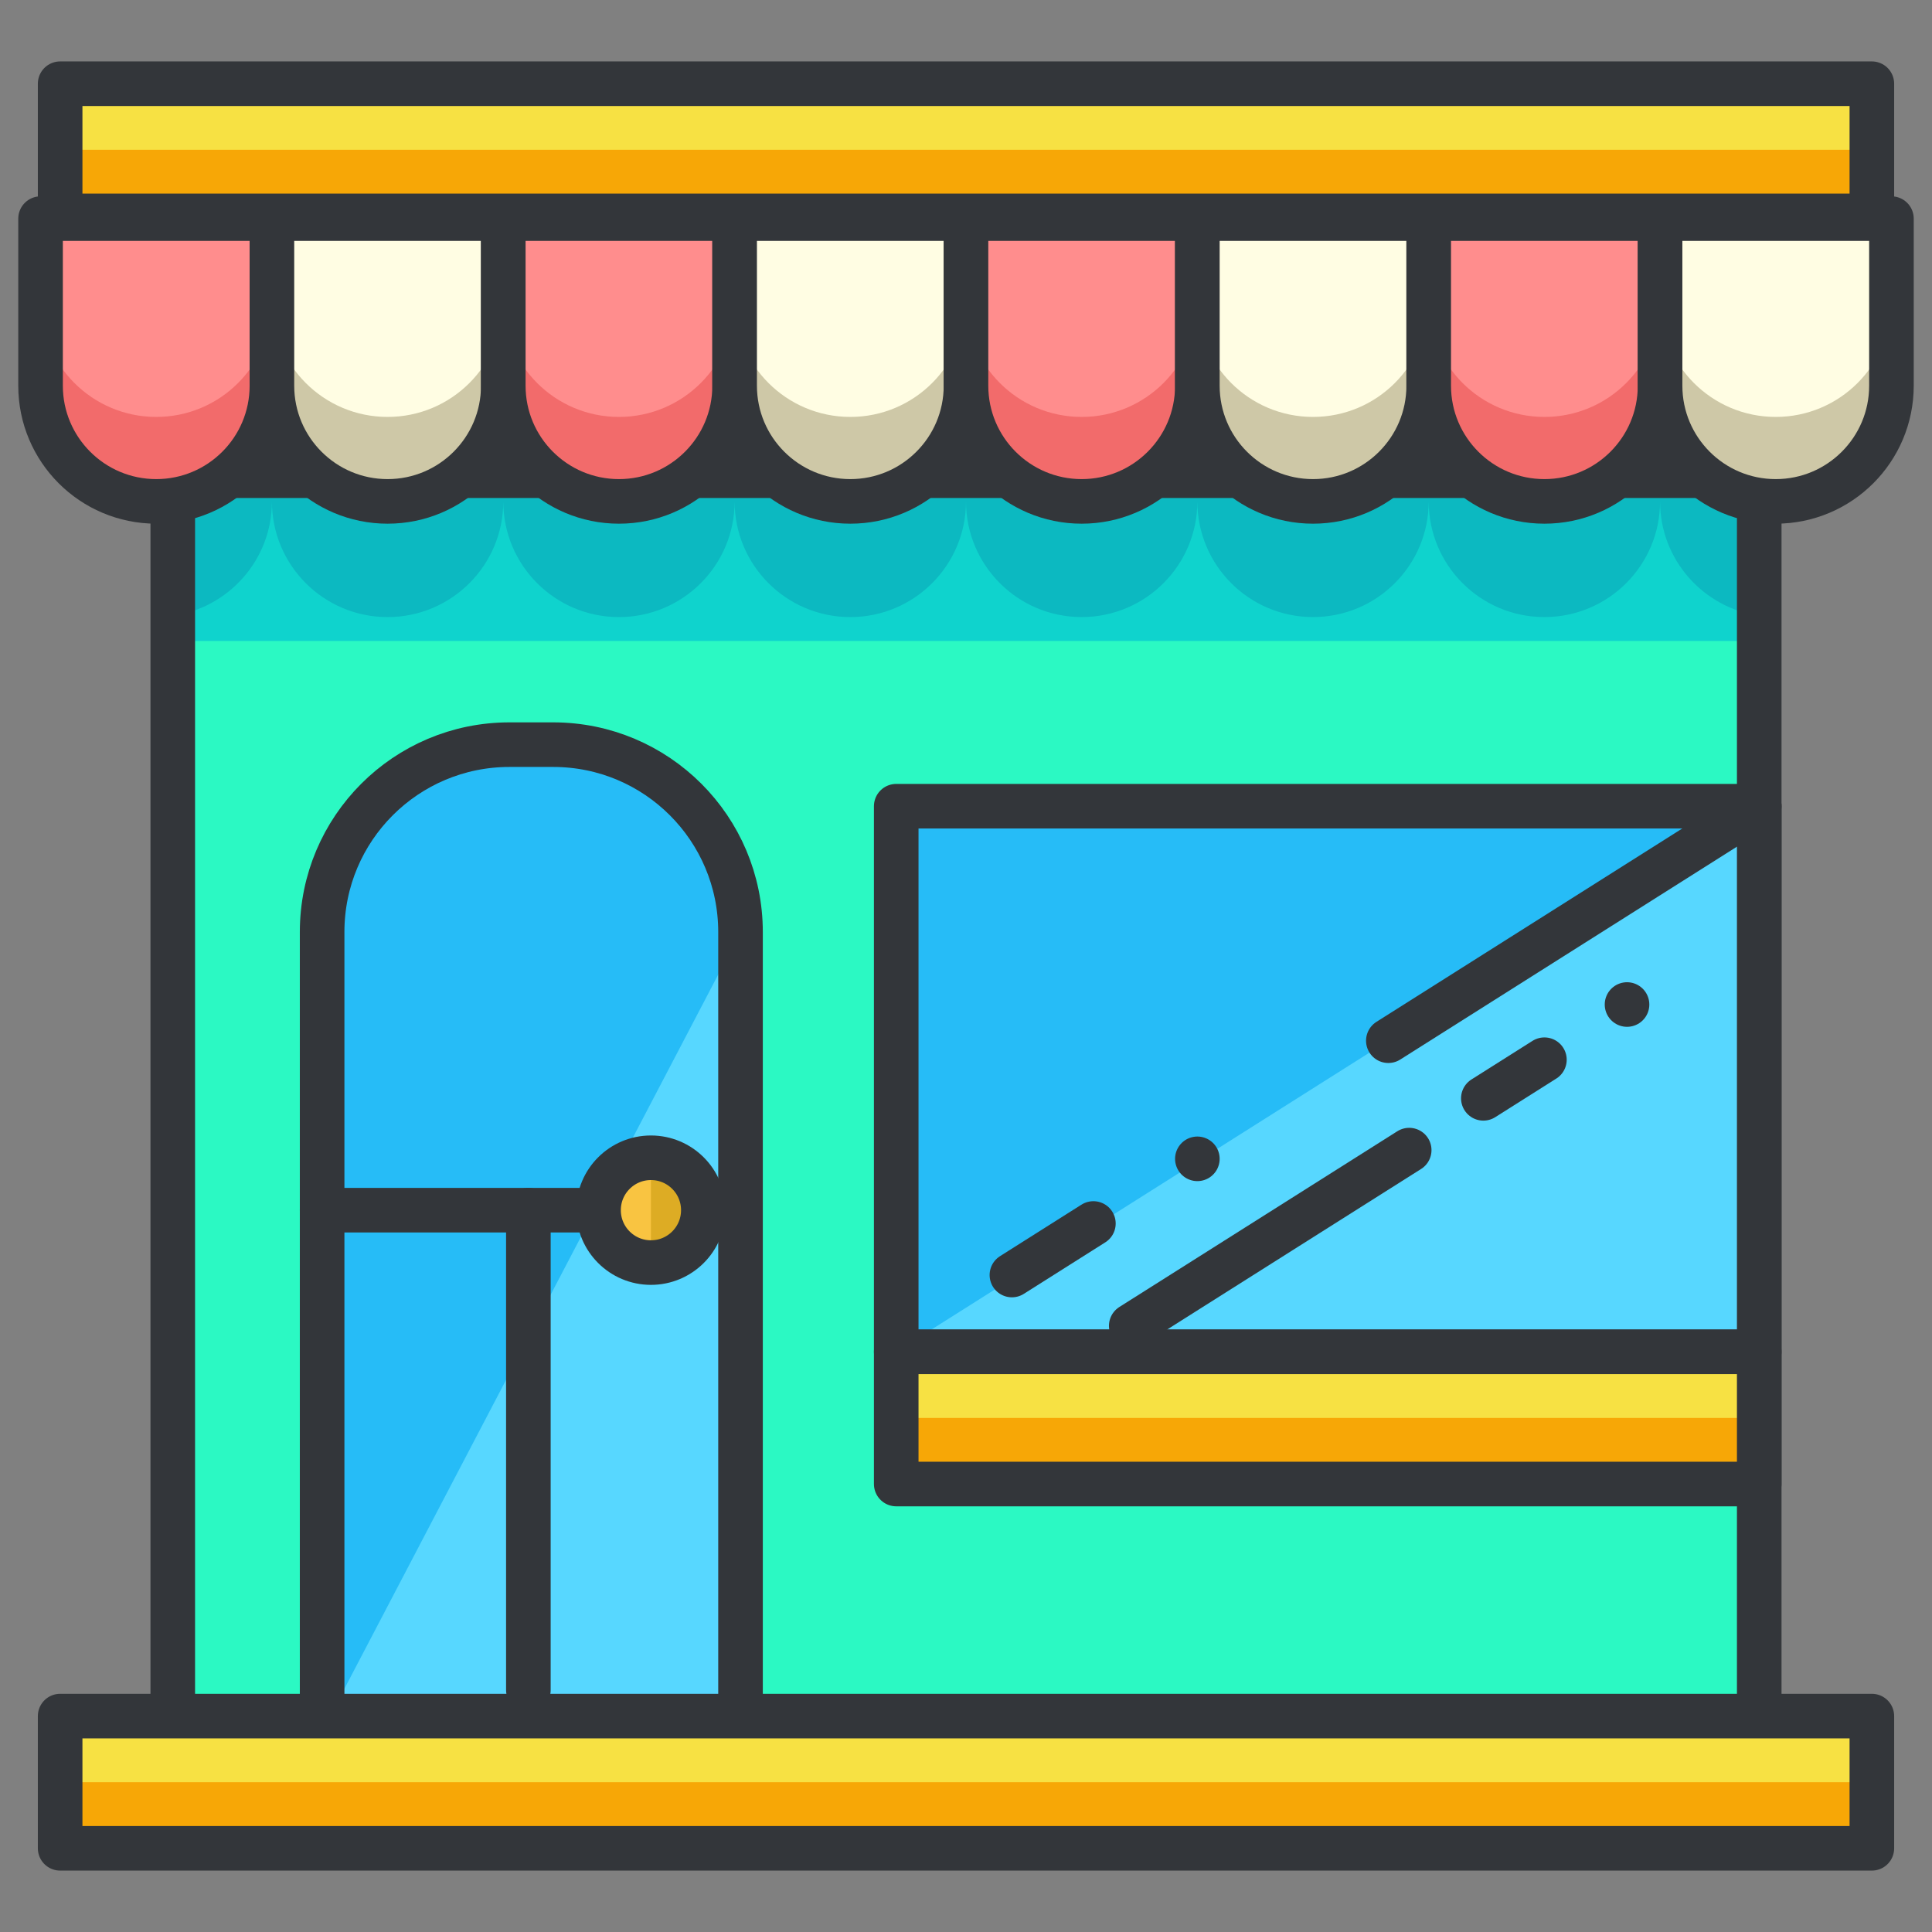 <?xml version="1.0" encoding="utf-8"?>
<!-- Generator: Adobe Illustrator 16.0.0, SVG Export Plug-In . SVG Version: 6.00 Build 0)  -->
<!DOCTYPE svg PUBLIC "-//W3C//DTD SVG 1.1//EN" "http://www.w3.org/Graphics/SVG/1.1/DTD/svg11.dtd">
<svg version="1.1" id="Layer_1" xmlns="http://www.w3.org/2000/svg" xmlns:xlink="http://www.w3.org/1999/xlink" x="0px" y="0px"
	 width="130px" height="130px" viewBox="0 0 130 130" enable-background="new 0 0 130 130" xml:space="preserve">
<rect x="0" y="0" width="130" height="130" fill="#808080" stroke="none"/>
<g>
	<rect x="11.625" y="32.008" fill="#2BF9C3" width="106.75" height="84.512"/>
	<rect x="11.625" y="32.008" fill="#0FD3CD" width="106.75" height="11.121"/>
	<path fill="#0CB9C1" d="M11.625,41.434c3.77-0.541,6.672-3.775,6.672-7.695c0,4.299,3.484,7.783,7.783,7.783
		s7.785-3.484,7.785-7.783c0,4.299,3.484,7.783,7.783,7.783s7.783-3.484,7.783-7.783c0,4.299,3.486,7.783,7.785,7.783
		S65,38.037,65,33.738c0,4.299,3.484,7.783,7.783,7.783s7.785-3.484,7.785-7.783c0,4.299,3.484,7.783,7.783,7.783
		s7.783-3.484,7.783-7.783c0,4.299,3.486,7.783,7.785,7.783s7.783-3.484,7.783-7.783c0,3.92,2.902,7.154,6.672,7.695v-9.426H11.625
		V41.434z"/>
	<path fill="#57D7FF" d="M37.222,50.106h-2.942c-6.961,0-12.605,5.644-12.605,12.604v53.785h28.153V62.711
		C49.827,55.75,44.184,50.106,37.222,50.106z"/>
	<path fill="#26BCF7" d="M49.827,62.711c0-6.961-5.644-12.604-12.605-12.604h-2.942c-6.961,0-12.605,5.644-12.605,12.604v53.785"/>
	<path fill="none" stroke="#33363A" stroke-width="3" stroke-linecap="round" stroke-linejoin="round" stroke-miterlimit="10" d="
		M37.222,50.106h-2.942c-6.961,0-12.605,5.644-12.605,12.604v53.785h28.153V62.711C49.827,55.75,44.184,50.106,37.222,50.106z"/>
	
		<rect x="11.625" y="32.008" fill="none" stroke="#33363A" stroke-width="3" stroke-linecap="round" stroke-linejoin="round" stroke-miterlimit="10" width="106.75" height="84.512"/>
	<g>
		<rect x="60.305" y="54.248" fill="#57D7FF" width="58.07" height="36.713"/>
		<polygon fill="#26BCF7" points="60.305,54.248 60.305,90.961 118.375,54.248 		"/>
		
			<rect x="60.305" y="54.248" fill="none" stroke="#33363A" stroke-width="3" stroke-linecap="round" stroke-linejoin="round" stroke-miterlimit="10" width="58.07" height="36.713"/>
	</g>
	<g>
		<g>
			<g>
				<path fill="#F26B6B" d="M2.729,14.711v11.243c0,4.299,3.486,7.784,7.785,7.784s7.783-3.485,7.783-7.784V14.711H2.729z"/>
				<path fill="#FF8D8D" d="M2.729,20.271c0,4.299,3.486,7.783,7.785,7.783s7.783-3.484,7.783-7.783v-5.561H2.729V20.271z"/>
				
					<path fill="none" stroke="#33363A" stroke-width="3" stroke-linecap="round" stroke-linejoin="round" stroke-miterlimit="10" d="
					M2.729,14.711v11.243c0,4.299,3.486,7.784,7.785,7.784s7.783-3.485,7.783-7.784V14.711H2.729z"/>
			</g>
			<g>
				<path fill="#CEC8A7" d="M18.297,14.711v11.243c0,4.299,3.484,7.784,7.783,7.784s7.785-3.485,7.785-7.784V14.711H18.297z"/>
				<path fill="#FFFDE3" d="M18.297,20.271c0,4.299,3.484,7.783,7.783,7.783s7.785-3.484,7.785-7.783v-5.561H18.297V20.271z"/>
				
					<path fill="none" stroke="#33363A" stroke-width="3" stroke-linecap="round" stroke-linejoin="round" stroke-miterlimit="10" d="
					M18.297,14.711v11.243c0,4.299,3.484,7.784,7.783,7.784s7.785-3.485,7.785-7.784V14.711H18.297z"/>
			</g>
		</g>
		<g>
			<g>
				<path fill="#F26B6B" d="M33.865,14.711v11.243c0,4.299,3.484,7.784,7.783,7.784s7.783-3.485,7.783-7.784V14.711H33.865z"/>
				<path fill="#FF8D8D" d="M33.865,20.271c0,4.299,3.484,7.783,7.783,7.783s7.783-3.484,7.783-7.783v-5.561H33.865V20.271z"/>
				
					<path fill="none" stroke="#33363A" stroke-width="3" stroke-linecap="round" stroke-linejoin="round" stroke-miterlimit="10" d="
					M33.865,14.711v11.243c0,4.299,3.484,7.784,7.783,7.784s7.783-3.485,7.783-7.784V14.711H33.865z"/>
			</g>
			<g>
				<path fill="#CEC8A7" d="M49.432,14.711v11.243c0,4.299,3.486,7.784,7.785,7.784S65,30.253,65,25.954V14.711H49.432z"/>
				<path fill="#FFFDE3" d="M49.432,20.271c0,4.299,3.486,7.783,7.785,7.783S65,24.57,65,20.271v-5.561H49.432V20.271z"/>
				
					<path fill="none" stroke="#33363A" stroke-width="3" stroke-linecap="round" stroke-linejoin="round" stroke-miterlimit="10" d="
					M49.432,14.711v11.243c0,4.299,3.486,7.784,7.785,7.784S65,30.253,65,25.954V14.711H49.432z"/>
			</g>
		</g>
		<g>
			<g>
				<path fill="#F26B6B" d="M65,14.711v11.243c0,4.299,3.484,7.784,7.783,7.784s7.785-3.485,7.785-7.784V14.711H65z"/>
				<path fill="#FF8D8D" d="M65,20.271c0,4.299,3.484,7.783,7.783,7.783s7.785-3.484,7.785-7.783v-5.561H65V20.271z"/>
				
					<path fill="none" stroke="#33363A" stroke-width="3" stroke-linecap="round" stroke-linejoin="round" stroke-miterlimit="10" d="
					M65,14.711v11.243c0,4.299,3.484,7.784,7.783,7.784s7.785-3.485,7.785-7.784V14.711H65z"/>
			</g>
			<g>
				<path fill="#CEC8A7" d="M80.568,14.711v11.243c0,4.299,3.484,7.784,7.783,7.784s7.783-3.485,7.783-7.784V14.711H80.568z"/>
				<path fill="#FFFDE3" d="M80.568,20.271c0,4.299,3.484,7.783,7.783,7.783s7.783-3.484,7.783-7.783v-5.561H80.568V20.271z"/>
				
					<path fill="none" stroke="#33363A" stroke-width="3" stroke-linecap="round" stroke-linejoin="round" stroke-miterlimit="10" d="
					M80.568,14.711v11.243c0,4.299,3.484,7.784,7.783,7.784s7.783-3.485,7.783-7.784V14.711H80.568z"/>
			</g>
		</g>
		<g>
			<g>
				<path fill="#F26B6B" d="M96.135,14.711v11.243c0,4.299,3.486,7.784,7.785,7.784s7.783-3.485,7.783-7.784V14.711H96.135z"/>
				<path fill="#FF8D8D" d="M96.135,20.271c0,4.299,3.486,7.783,7.785,7.783s7.783-3.484,7.783-7.783v-5.561H96.135V20.271z"/>
				
					<path fill="none" stroke="#33363A" stroke-width="3" stroke-linecap="round" stroke-linejoin="round" stroke-miterlimit="10" d="
					M96.135,14.711v11.243c0,4.299,3.486,7.784,7.785,7.784s7.783-3.485,7.783-7.784V14.711H96.135z"/>
			</g>
			<g>
				<path fill="#CEC8A7" d="M111.703,14.711v11.243c0,4.299,3.484,7.784,7.783,7.784s7.785-3.485,7.785-7.784V14.711H111.703z"/>
				<path fill="#FFFDE3" d="M111.703,20.271c0,4.299,3.484,7.783,7.783,7.783s7.785-3.484,7.785-7.783v-5.561h-15.568V20.271z"/>
				
					<path fill="none" stroke="#33363A" stroke-width="3" stroke-linecap="round" stroke-linejoin="round" stroke-miterlimit="10" d="
					M111.703,14.711v11.243c0,4.299,3.484,7.784,7.783,7.784s7.785-3.485,7.785-7.784V14.711H111.703z"/>
			</g>
		</g>
	</g>
	<g>
		<rect x="4.047" y="5.633" fill="#F7A706" width="121.906" height="8.896"/>
		<rect x="4.047" y="5.633" fill="#F7E143" width="121.906" height="4.447"/>
		
			<rect x="4.047" y="5.633" fill="none" stroke="#33363A" stroke-width="3" stroke-linecap="round" stroke-linejoin="round" stroke-miterlimit="10" width="121.906" height="8.896"/>
	</g>
	<g>
		<rect x="4.047" y="115.472" fill="#F7A706" width="121.906" height="8.896"/>
		<rect x="4.047" y="115.472" fill="#F7E143" width="121.906" height="4.448"/>
		
			<rect x="4.047" y="115.472" fill="none" stroke="#33363A" stroke-width="3" stroke-linecap="round" stroke-linejoin="round" stroke-miterlimit="10" width="121.906" height="8.896"/>
	</g>
	<g>
		<rect x="60.305" y="90.961" fill="#F7A706" width="58.07" height="8.896"/>
		<rect x="60.305" y="90.961" fill="#F7E143" width="58.07" height="4.448"/>
		
			<rect x="60.305" y="90.961" fill="none" stroke="#33363A" stroke-width="3" stroke-linecap="round" stroke-linejoin="round" stroke-miterlimit="10" width="58.07" height="8.896"/>
	</g>
	
		<line fill="none" stroke="#33363A" stroke-width="3" stroke-linecap="round" stroke-linejoin="round" stroke-miterlimit="10" x1="21.674" y1="81.43" x2="49.432" y2="81.43"/>
	
		<line fill="none" stroke="#33363A" stroke-width="3" stroke-linecap="round" stroke-linejoin="round" stroke-miterlimit="10" x1="35.553" y1="81.43" x2="35.553" y2="113.719"/>
	<g>
		<circle fill="#F9C441" cx="43.8" cy="81.43" r="3.526"/>
		<path fill="#DDAC24" d="M43.799,77.904c1.947,0,3.527,1.578,3.527,3.525c0,1.948-1.58,3.527-3.527,3.527"/>
		
			<circle fill="none" stroke="#33363A" stroke-width="3" stroke-linecap="round" stroke-linejoin="round" stroke-miterlimit="10" cx="43.8" cy="81.43" r="3.526"/>
	</g>
	
		<line fill="none" stroke="#33363A" stroke-width="3" stroke-linecap="round" stroke-linejoin="round" stroke-miterlimit="10" x1="93.418" y1="70.027" x2="118.375" y2="54.248"/>
	
		<line fill="none" stroke="#33363A" stroke-width="3" stroke-linecap="round" stroke-linejoin="round" stroke-miterlimit="10" x1="68.089" y1="85.793" x2="73.572" y2="82.326"/>
	
		<line fill="none" stroke="#33363A" stroke-width="3" stroke-linecap="round" stroke-linejoin="round" stroke-miterlimit="10" x1="80.568" y1="77.975" x2="80.568" y2="77.975"/>
	
		<line fill="none" stroke="#33363A" stroke-width="3" stroke-linecap="round" stroke-linejoin="round" stroke-miterlimit="10" x1="76.119" y1="89.213" x2="94.822" y2="77.389"/>
	
		<line fill="none" stroke="#33363A" stroke-width="3" stroke-linecap="round" stroke-linejoin="round" stroke-miterlimit="10" x1="99.811" y1="73.904" x2="103.92" y2="71.306"/>
	
		<line fill="none" stroke="#33363A" stroke-width="3" stroke-linecap="round" stroke-linejoin="round" stroke-miterlimit="10" x1="109.479" y1="67.592" x2="109.479" y2="67.592"/>
</g>
</svg>

